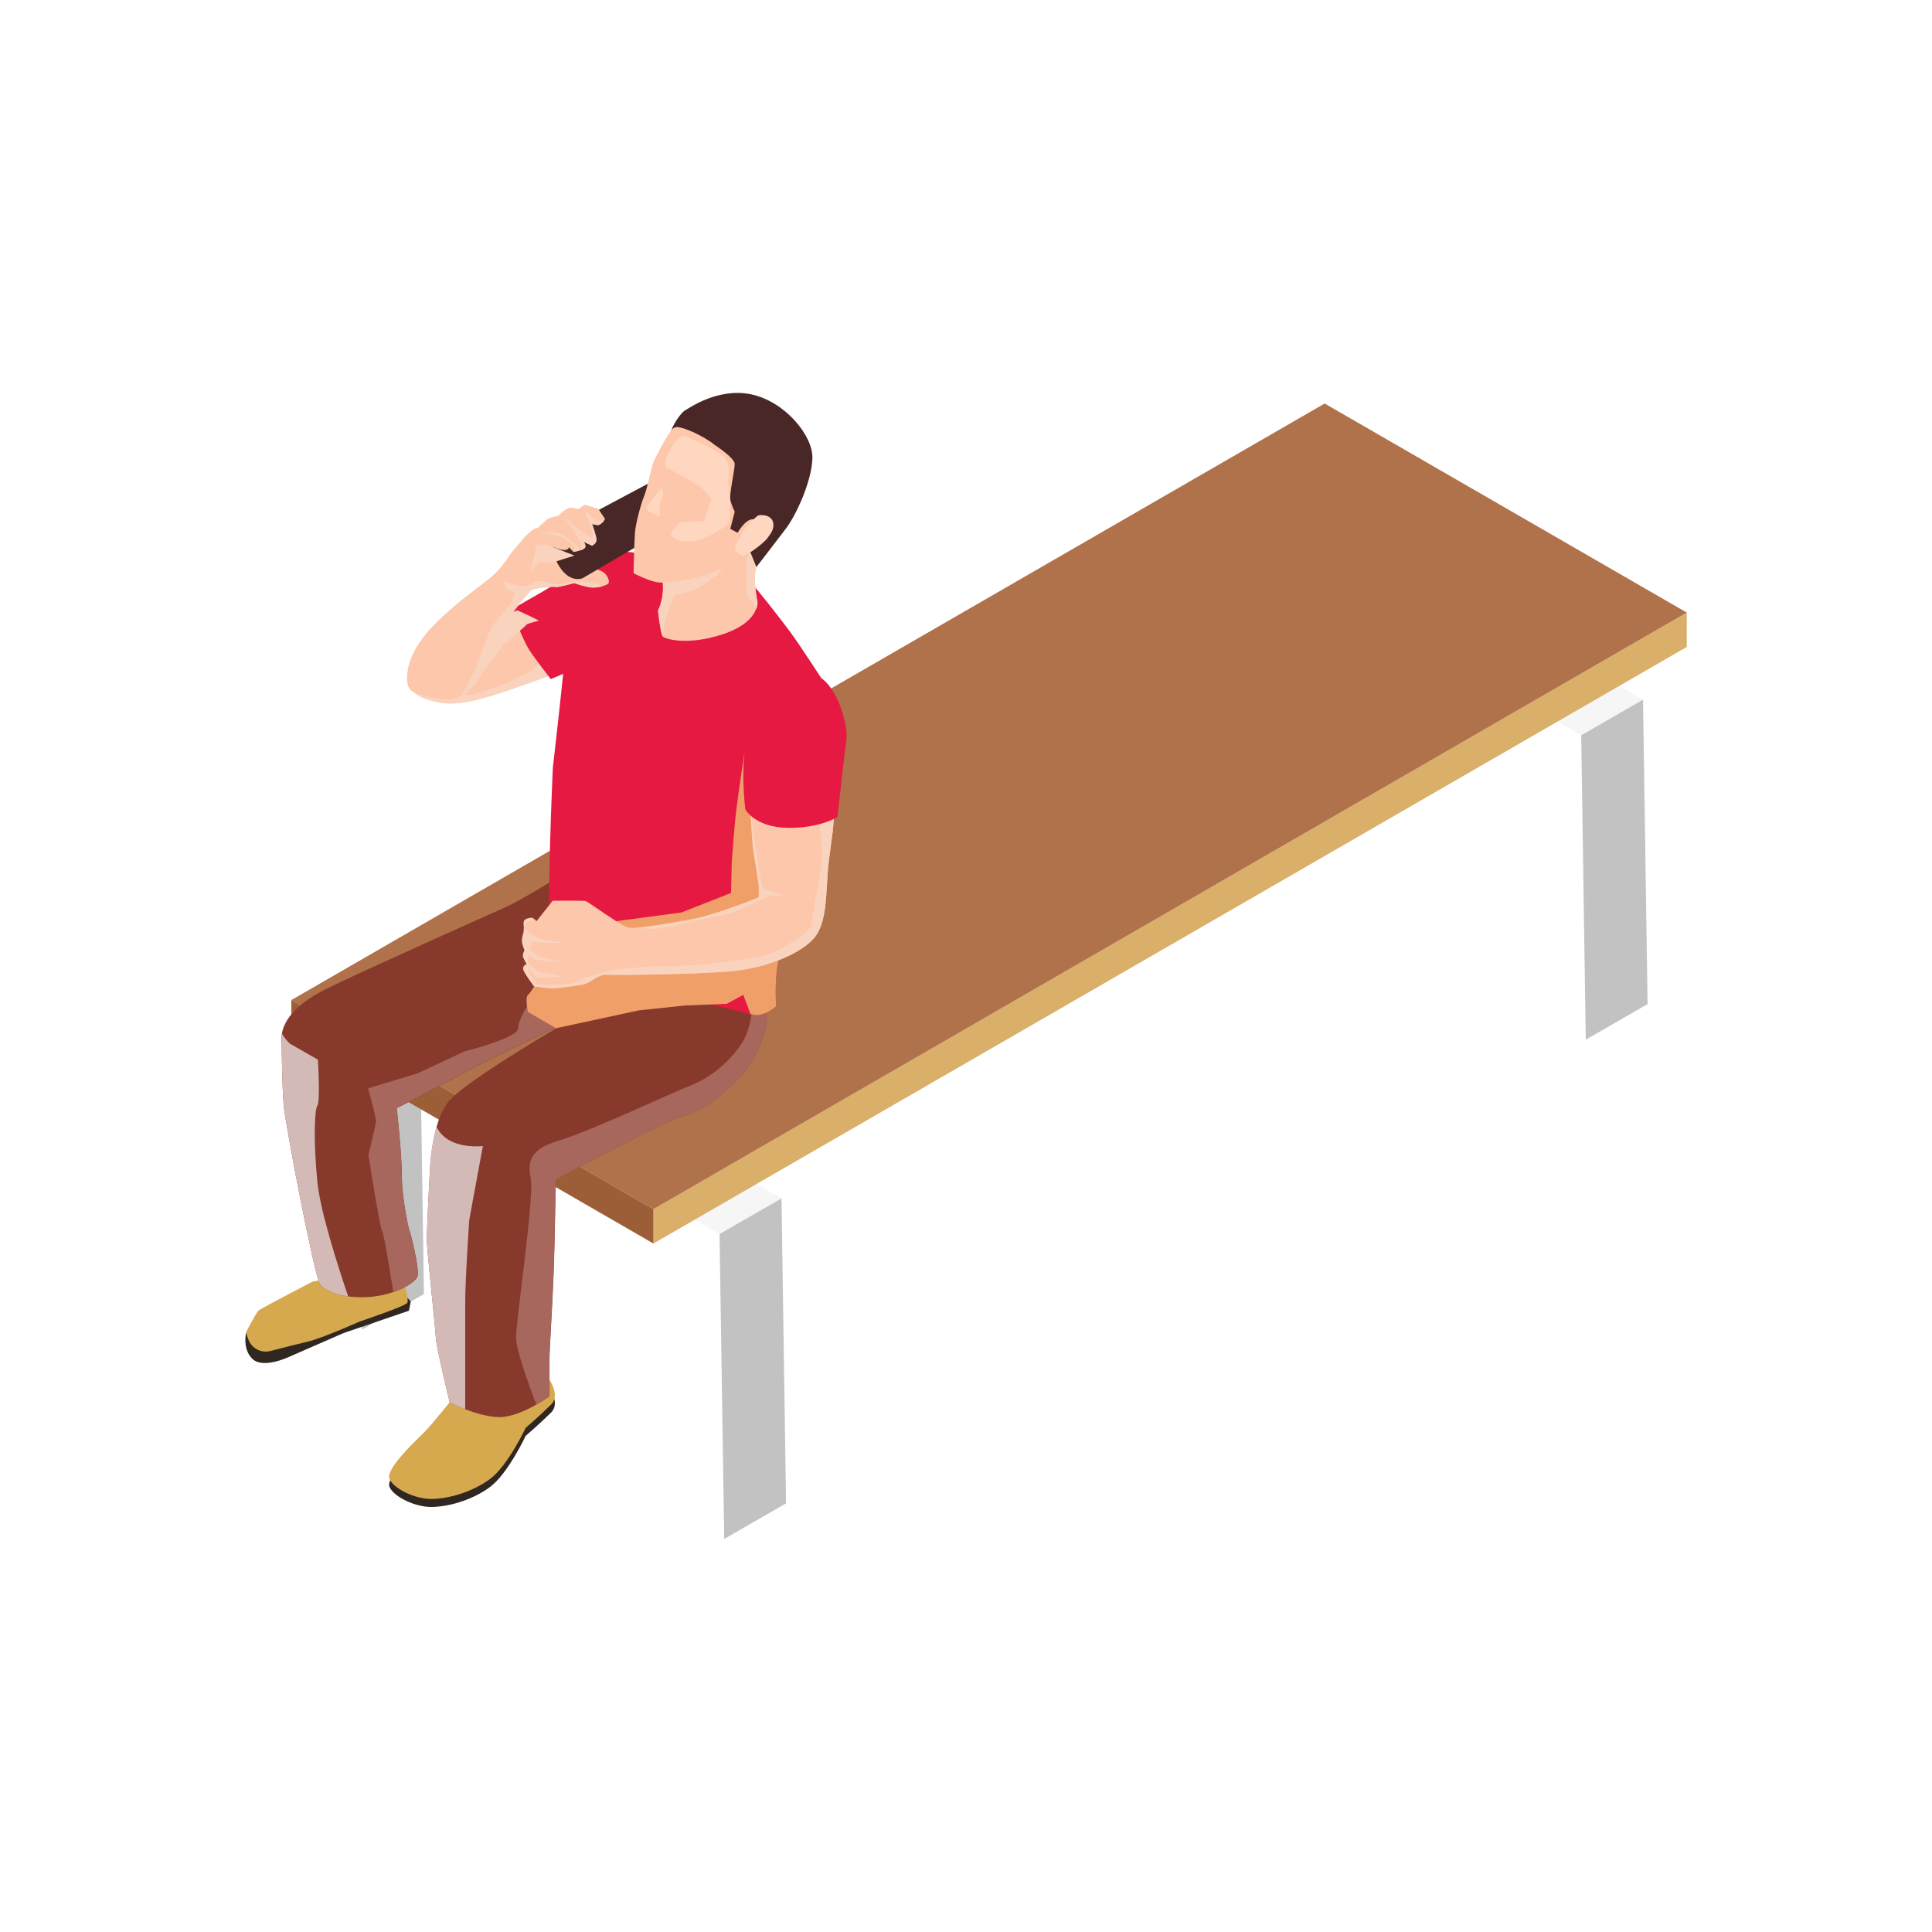 <svg xmlns="http://www.w3.org/2000/svg" viewBox="0 0 140 140"><defs><style>      .cls-1 {        fill: none;      }      .cls-2 {        fill: #f6f6f6;      }      .cls-3 {        fill: #ffd6bf;      }      .cls-4 {        fill: #fcc7aa;      }      .cls-5 {        fill: #c2c2c2;      }      .cls-6 {        fill: #d9af6a;      }      .cls-7 {        fill: #b0724a;      }      .cls-8 {        fill: #e51942;      }      .cls-9 {        fill: #d6a94f;      }      .cls-10 {        fill: #873a2c;      }      .cls-11 {        fill: #9c5e36;      }      .cls-12 {        fill: #2f2720;      }      .cls-13 {        fill: #4a2727;      }      .cls-14 {        fill: #a8675d;      }      .cls-14, .cls-15, .cls-16, .cls-17 {        mix-blend-mode: multiply;      }      .cls-15 {        fill: #d4bab6;      }      .cls-16 {        fill: #f09f69;      }      .cls-17 {        fill: #fad3be;      }      .cls-18 {        isolation: isolate;      }    </style></defs><g class="cls-18"><g id="Livello_2" data-name="Livello 2"><g id="layer"><rect class="cls-1" width="140" height="140"></rect><g><g><g><polygon class="cls-2" points="25.9 74.27 30.35 71.66 56.63 86.84 52.14 89.42 25.9 74.27"></polygon><polygon class="cls-5" points="52.48 111.52 56.96 108.94 56.63 86.84 52.14 89.42 52.48 111.52"></polygon><polygon class="cls-5" points="26.24 96.34 30.72 93.77 30.39 71.66 25.9 74.24 26.24 96.34"></polygon></g><g><polygon class="cls-2" points="88.18 38.04 92.66 35.46 119.06 50.7 114.58 53.28 88.18 38.04"></polygon><polygon class="cls-5" points="114.91 75.34 119.39 72.76 119.06 50.7 114.58 53.28 114.91 75.34"></polygon></g><g><polygon class="cls-6" points="47.35 90.11 47.35 87.62 122.23 44.39 122.23 46.88 47.35 90.11"></polygon><polygon class="cls-7" points="47.35 87.62 21.11 72.47 95.99 29.24 122.23 44.39 47.35 87.62"></polygon><polygon class="cls-11" points="21.11 74.96 21.11 72.47 47.35 87.62 47.35 90.11 21.11 74.96"></polygon></g></g><path class="cls-12" d="M28.77,93.35s.99,.88,.99,.97-.13,.66-.13,.66l-4.74,1.62-4.05,1.77s-1.79,.82-2.54,.11c-.75-.71-.47-1.9-.47-1.9l7.13-1.98,3.81-1.25Z"></path><path class="cls-9" d="M17.82,96.58s.09,.25,.19,.52c.25,.62,.93,.97,1.58,.8,.88-.23,2.06-.53,2.67-.67,1.06-.24,3.81-1.47,3.81-1.47,0,0,3.3-1.1,3.45-1.36s-.52-2.39-.52-2.39l-6.31,.84s-3.79,1.96-3.97,2.13c-.17,.17-.91,1.59-.91,1.59Z"></path><path class="cls-10" d="M20.41,75.13s0,.09,0,.23c.08,1.04,1.03,2.42,2.26,3.65,.12,.12,.26,.23,.43,.33,1,.63,2.69,.92,3.98,1.01,.83,.06,1.49,.03,1.67-.05,.52-.23,5.3-2.78,5.72-3.01,.42-.23,6.69-3.27,6.69-3.27,5.51-.98,6.19-3.99,5.69-6.26-.29-1.33-.99-2.41-1.36-2.69-1-.77-5.38-1.3-5.38-1.3,0,0-2.45,1.52-3.48,1.97-1.03,.46-10.57,4.72-12.93,5.89-2.2,1.08-3.1,2.25-3.27,3.26-.01,.08-.02,.15-.03,.23Z"></path><path class="cls-10" d="M20.41,75.13s0,.09,0,.23c0,.81,.04,3.48,.15,4.73,.13,1.49,2.24,12.46,2.63,12.97,.27,.37,.99,.73,2.04,.88,.43,.06,.92,.08,1.45,.05,.66-.04,1.29-.18,1.83-.36,.97-.33,1.65-.82,1.75-1.16,.15-.53-.52-3.18-.58-3.27-.06-.09-.56-2.39-.56-4.01s-.37-4.9-.37-4.9l-.54-1.41-.38-.36-3.05-2.91-4.19-.46-.19-.02Z"></path><path class="cls-14" d="M27.26,81.19c0,.17-.56,2.5-.56,2.5,0,0,.82,5.3,.99,5.52,.12,.15,.56,2.84,.81,4.42,.97-.33,1.65-.82,1.75-1.16,.15-.53-.52-3.18-.58-3.27-.06-.09-.56-2.39-.56-4.01s-.37-4.9-.37-4.9c.52-.23,5.3-2.78,5.72-3.01,.42-.23,6.69-3.27,6.69-3.27,5.51-.98,6.19-3.99,5.69-6.26-2.35-.15-5.05,1.73-6.14,2.48-1.9,1.29-3.15,3.54-3.15,4.27s-3.87,1.68-3.87,1.68l-3.42,1.6-2.45,.74-1.13,.34s.21,.82,.38,1.48c.1,.42,.18,.78,.18,.84Z"></path><path class="cls-15" d="M20.41,75.13s0,.09,0,.23c0,.81,.04,3.48,.15,4.73,.13,1.49,2.24,12.46,2.63,12.97,.27,.37,.99,.73,2.04,.88-.72-2.11-2.01-6.11-2.23-8.27-.3-3.02-.21-5.26,0-5.56,.06-.09,.09-.39,.1-.78,.03-.99-.06-2.54-.06-2.54l-2.03-1.16s-.2-.18-.42-.48c-.05-.08-.11-.16-.16-.25-.01,.08-.02,.15-.03,.23Z"></path><path class="cls-12" d="M33.15,101.49s-1.83,2.31-2.46,2.93-2.78,2.63-2.46,3.34c.32,.71,1.83,1.44,3.02,1.44s2.93-.47,4.25-1.44c1.31-.97,2.59-3.71,2.59-3.71,0,0,1.08-.93,1.85-1.7,.78-.77-.39-2.17-.39-2.17l-6.4,1.31Z"></path><path class="cls-9" d="M33.15,100.91s-1.83,2.31-2.46,2.93c-.63,.62-2.78,2.63-2.46,3.34,.32,.71,1.83,1.44,3.02,1.44s2.93-.47,4.25-1.44c1.31-.97,2.59-3.71,2.59-3.71,0,0,1.08-.93,1.85-1.7,.78-.77-.39-2.17-.39-2.17l-6.4,1.31Z"></path><path class="cls-10" d="M31.14,84.86c0,.23,1.27,2.12,3.03,2.58,.24,.06,.49,.1,.75,.1,1.19,0,2.52-.51,3.55-1.02,1.04-.52,1.79-1.04,1.79-1.04,0,0,8.1-4.37,9.4-4.65,1.3-.29,3.36-2.01,4.3-3.17,.94-1.16,1.46-2.62,1.59-3.59,.13-.97-.84-3.43-.84-3.43,0,0-.05-.04-.14-.1-.87-.61-5.59-3.6-11.1-1.42,0,0-3.33,2.49-3.52,3.1-.19,.62,.36,2.3,.36,2.3,0,0-6.63,3.85-7.83,5.33-.38,.47-.65,1.12-.84,1.79-.42,1.46-.48,3.05-.48,3.22Z"></path><path class="cls-10" d="M30.93,89.69c0,1.1,.65,6.66,.65,7.22s1.01,4.72,1.01,4.72c0,0,.46,.24,1.12,.49,.7,.27,1.62,.55,2.44,.57,.9,.01,1.97-.48,2.72-.91,.56-.32,.95-.6,.95-.6v-2.84c0-.43,.19-3.41,.29-5.84,.1-2.43,.16-7.01,.16-7.01l.03-2.36s-.27-.06-.67-.14c-1.16-.24-3.45-.7-4.1-.7-.32,0-.97,.33-1.68,.76-1.26,.76-2.7,1.83-2.7,1.83,0,0-.21,3.73-.21,4.83Z"></path><path class="cls-14" d="M37.39,96.88c0,.87,.85,3.28,1.47,4.89,.56-.32,.95-.6,.95-.6v-2.84c0-.43,.19-3.41,.29-5.84,.1-2.43,.16-7.01,.16-7.01,0,0,8.1-4.37,9.4-4.65,1.3-.29,3.36-2.01,4.3-3.17,.94-1.16,1.46-2.62,1.59-3.59,.13-.97-.84-3.43-.84-3.43,0,0-.05-.04-.14-.1,.05,.99,.11,3.63-.79,5.02-1.12,1.72-2.72,2.72-3.75,3.1-1.03,.39-7.37,3.36-9.44,3.96-.38,.11-.7,.23-.96,.35-1.21,.57-1.4,1.31-1.17,2.41,.04,.21,.05,.61,.02,1.14-.13,2.81-1.08,9.24-1.08,10.36Z"></path><path class="cls-15" d="M30.93,89.69c0,1.1,.65,6.66,.65,7.22s1.01,4.72,1.01,4.72c0,0,.46,.24,1.12,.49,0-2.32,0-6.33,0-7.47-.02-1.64,.29-6.21,.29-6.21l.18-1,.81-4.39s-.5,.06-1.14-.02c-.79-.1-1.78-.43-2.22-1.39-.42,1.46-.48,3.05-.48,3.22,0,0-.21,3.73-.21,4.83Z"></path><path class="cls-4" d="M29.88,49.9c.08,.37,.57,.68,1.63,.94,1.07,.26,2.23,.16,4.1-.42,1.87-.58,4.53-1.58,4.53-1.58,0,0,.15-1.04,.21-1.92,.03-.52,.04-.97-.03-1.12-.09-.17-.67-.5-1.28-.81-.76-.39-1.56-.74-1.56-.74,0,0-4.22,1.55-4.7,1.55-.16,0-.52,.39-.94,.93-.03,.04-.07,.09-.11,.14,0,0,0,.01-.01,.02-.23,.3-.46,.63-.69,.96-.47,.69-.89,1.38-1.06,1.77-.06,.14-.09,.24-.08,.29Z"></path><path class="cls-17" d="M29.88,49.9c.08,.37,.57,.68,1.63,.94,1.07,.26,2.23,.16,4.1-.42,1.87-.58,4.53-1.58,4.53-1.58,0,0,.15-1.04,.21-1.92-.25,.08-.42,.14-.42,.14,0,0-.83,1.25-2.12,1.92s-3.47,1.4-3.83,1.38-1.21-.19-1.34-.39c-.13-.19-.67-1.97-.62-2.36,.04-.37,.28-1.45-.19-.88-.03,.04-.07,.09-.11,.14,0,0,0,.01-.01,.02-.62,.87-1.45,2.91-1.45,2.91,0,0-.18-.09-.29-.18-.06,.14-.09,.24-.08,.29Z"></path><path class="cls-8" d="M37.03,44.19s.91,2.25,1.28,2.84c.37,.6,1.6,2.18,1.6,2.18l2.57-1.08,1.94-8.01s-2.69,1.11-3.34,1.63c-.65,.52-3.07,1.87-3.07,1.87l-.97,.57Z"></path><path class="cls-17" d="M31.03,47.84l3.81,1.1s1.55-2.08,1.59-2.15c.04-.06,1.67-1.42,1.73-1.53,.03-.05,.44-.17,.89-.29-.76-.39-1.56-.74-1.56-.74,0,0-4.22,1.55-4.7,1.55-.16,0-.52,.39-.94,.93-.03,.04-.07,.09-.11,.14,0,0,0,.01-.01,.02-.23,.3-.46,.63-.69,.96Z"></path><path class="cls-8" d="M39.9,67.11s.53,.87,1.26,1.8c.78,.98,1.78,2.03,2.67,2.24,1.72,.41,5.15,1.53,6.55,1.53,.31,0,.66,.04,1.04,.11,1.06,.18,2.26,.55,2.97,.69,.18,.04,.33,.06,.43,.06,.69,.02,1.42-.63,1.42-.63,0,0-.19-2.61,.37-4.03s.99-10.36,.99-10.36l.28-1.36,1.64-8.01s-1.51-2.33-2.26-3.36c-.76-1.03-2.57-3.32-2.95-3.71s-4.68-1.87-6.51-1.87-1.79-.34-3.02-.17c-1.23,.17-3.36,1.77-3.58,4.72-.22,2.95-1.14,10.88-1.14,10.88,0,0-.47,10.54-.16,11.48Z"></path><path class="cls-4" d="M30.02,50.16c.72,.24,1.97,.73,3.06,.43,.06-.02,.13-.04,.19-.07,.99-.4,1.6-1.66,1.6-1.66,0-.06,.92-2.1,1.29-2.92,.37-.82,2.04-2.97,2.34-3.17,.31-.19,1.63-.29,1.78-.24,.15,.05,1.29-.28,1.32-.28s.85,.3,1.31,.32c.21,.01,.46-.02,.67-.07,.26-.06,.47-.16,.52-.25,.1-.16-.12-.67-.47-.84-.36-.17-1.07-.49-1.07-.49l-.42-.32s-1.65-1.74-1.89-1.8c-.24-.06-1.4-.13-2.17,.24-.78,.37-1.42,1.92-2.54,2.82-1.12,.91-2.54,1.83-4.22,3.56s-1.79,3.23-1.79,3.23c0,0-.24,1.28,.47,1.51Z"></path><path class="cls-13" d="M47.06,39.06l-4.84,2.84s-.86,.39-1.65-.79c-.79-1.18-.45-2.42-.45-2.42l7.28-3.88s-.51,1.9-.52,2.46c0,.68,.18,1.8,.18,1.8Z"></path><path class="cls-4" d="M36.83,41.19c.07,.65,.94,.66,1.15,.62,.21-.05,.63-.55,.84-.81,.21-.26,.42-1.49,.74-1.49,.32,0,.82,.29,1.24,.34,.42,.05,.42-.2,.42-.2l.33,.34s.03,0,.07,0c.1-.02,.28-.05,.48-.13,.05-.02,.11-.04,.16-.07,.34-.18,0-.54,0-.54l.63,.29s.32-.14,.32-.42-.32-1.15-.32-1.15c0,0,.11,.03,.37,.08,.18,.03,.4-.19,.51-.33h0c.05-.06,.08-.11,.08-.11l-.5-.74s-.92-.29-.97-.29c-.05,0-.47,.31-.47,.31,0,0-.32-.11-.6-.1-.27,.02-.86,.58-.86,.58,0,0-.56,.11-.76,.24-.19,.13-.7,.63-.7,.63,0,0-.14,.05-.26,.08-.11,.03-.66,.53-.66,.53l-1.17,1.42s-.19,.26-.11,.91Z"></path><path class="cls-4" d="M47.67,44.24s.19,1.72,.36,1.89c.17,.17,1.75,.67,4.29-.15,1.73-.56,2.29-1.36,2.47-1.85,.09-.24,.09-.4,.09-.45,0-.15-.19-.8-.19-1.86s1.38-4.69,1.38-4.69l-.58-.19-3.49-1.16-2.91,2.72s-.14,.16-.33,.43h0c-.42,.61-1.07,1.74-.83,2.74,.35,1.45-.26,2.59-.26,2.59Z"></path><path class="cls-17" d="M48.04,46.13c-.09-.78,.82-3.01,.82-3.01,0,0,.99-.16,1.49-.4,.5-.24,1.7-1.07,1.76-1.24,.06-.18,2.21-1.59,2.21-1.59l-.25,.84,.02,2.31s.35,.53,.72,1.08c.09-.24,.09-.4,.09-.45,0-.15-.19-.8-.19-1.86s1.38-4.69,1.38-4.69l-.58-.19c-.6-.06-1.42-.03-2.5,.02-2.39,.1-2.59,1.15-4.23,1.96h0c-.42,.61-1.07,1.74-.83,2.74,.35,1.45-.26,2.59-.26,2.59,0,0,.19,1.72,.36,1.89Z"></path><path class="cls-16" d="M38.25,73.32l2.04,1.19,5.98-1.29,3.39-.36,1.76-.07,1.25-.05,1.19-.65,.53,1.4c.18,.04,.33,.06,.43,.06,.69,.02,1.42-.63,1.42-.63,0,0-.19-2.61,.37-4.03s.99-10.36,.99-10.36l.28-1.36c-.88-1.58-2.14-2.61-3.94-2.59,0,0-.49,3.23-.62,4.4-.13,1.16-.29,3.42-.29,3.42l-.06,2.31-3.59,1.41-5.85,.78-2.36,2.03-1.88,1.62s-.81,1.38-1.03,1.55c-.23,.17,0,1.24,0,1.24Z"></path><path class="cls-17" d="M33.27,50.53c.99-.4,1.6-1.66,1.6-1.66,0-.06,.92-2.1,1.29-2.92,.37-.82,2.04-2.97,2.34-3.17,.31-.19,1.63-.29,1.78-.24,.15,.05,1.29-.28,1.32-.28s.85,.3,1.31,.32c.21,.01,.46-.02,.67-.07h0c-.17-.25-.71-.28-.71-.28l-1.01-.14-1.4,.27-.68-.13s-.38-.1-.76-.14c-.37-.04-.49,.27-.49,.27,0,0-.65,.16-.86,.12-.21-.04-1.18-.39-1.18-.39l.13,.54,.71,.34-.32,.76-1.4,1.7s-1.1,2.84-1.16,3.04c-.06,.19-.93,1.83-.93,1.83-.09,.08-.18,.16-.26,.23Z"></path><path class="cls-17" d="M38.36,41.52l.68-.77h1.04l1.55-.49-1.64-.65-.43-.1s-.75-.18-.75,.12-.15,.88-.15,.88l-.3,1.01Z"></path><path class="cls-17" d="M42.1,39.3l.02,.56c.05-.02,.11-.04,.16-.07,.34-.18,0-.54,0-.54l.63,.29s.32-.14,.32-.42-.32-1.15-.32-1.15c0,0,.11,.03,.37,.08,.18,.03,.4-.19,.51-.33h-.55l-.97-.82,.36,.72s.34,1.12,.34,1.14c0,.02,0,.13-.1,.2-.1,.06-.74-.47-.74-.47l-1.27-1.04c.04,.06,.77,1.11,.78,1.15,.01,.05,.47,.7,.47,.7Z"></path><path class="cls-17" d="M39.11,38.63l.95,.12,.65,.18,.92,.61v.43c.1-.02,.28-.05,.48-.13l-.48-.47-1.18-.8-1.34,.05Z"></path><path class="cls-4" d="M37.92,69.37c.08,.21,.26,.5,.26,.5,0,0-.41,.11-.21,.5,.19,.39,.73,1.1,.73,1.1,0,0,1.16,.16,1.31,.16s1.73-.18,2.25-.29c.52-.11,1.11-.76,1.67-.71,.55,.05,6.64-.02,9.18-.26,2.54-.24,5.19-1.37,6.03-2.59,.84-1.21,.7-3.38,.89-5.12,.2-1.75,.49-3.07,.36-4.38-.02-.24-.24-.41-.58-.52-1.47-.47-5.25,.15-5.37,.18-.04,0-.05,.24-.04,.57,.02,.94,.17,2.7,.17,2.81,0,.14,.44,2.65,.44,2.99v.71s-3.05,1.28-5.14,1.65c-1.6,.28-2.97,.51-3.76,.56-.24,.01-.43,.01-.56-.01-.04,0-.09-.03-.15-.05-.73-.31-2.79-1.84-2.97-1.88-.19-.04-2.38-.02-2.38-.02l-1.17,1.48s-.13-.13-.23-.2c-.04-.03-.08-.05-.11-.05-.1,0-.5,.06-.55,.24-.05,.18,0,.42,0,.42l-.02,.37s-.12,.32-.12,.62,.19,.69,.19,.69c0,0-.18,.31-.1,.52Z"></path><path class="cls-17" d="M55.66,64.96l1.07-.1s-1.41-.44-1.46-.54c-.05-.1-.52-2.92-.52-2.92l-.38-2.89c.02,.94,.17,2.7,.17,2.81,0,.14,.44,2.65,.44,2.99v.71s-3.05,1.28-5.14,1.65c-1.6,.28-2.97,.51-3.76,.56,.43,.04,.96,.08,1.3,.09,.66,.02,4.69-.95,5.38-1.11,.7-.16,2.89-1.25,2.89-1.25Z"></path><path class="cls-17" d="M37.92,69.37c.08,.21,.26,.5,.26,.5,0,0-.41,.11-.21,.5,.19,.39,.73,1.1,.73,1.1,0,0,1.16,.16,1.31,.16s1.73-.18,2.25-.29c.52-.11,1.11-.76,1.67-.71,.55,.05,6.64-.02,9.18-.26,2.54-.24,5.19-1.37,6.03-2.59,.84-1.21,.7-3.38,.89-5.12,.2-1.75,.49-3.07,.36-4.38-.02-.24-.24-.41-.58-.52-.18,.32-.38,.68-.59,1.08,0,0,.47,2.35,.32,3.58-.15,1.23-.76,4.35-.76,4.68s-2.21,1.85-3.5,2.16c-1.29,.3-4.84,.78-6.89,.75-2.05-.02-4.46,.37-4.46,.37l-1.87,.58s-.3,.32-1.06,.37c-.75,.04-2.04,0-2.04,0l-.68-.93v-.18l.58,.63,2.02-.06-1.23-.25-.76-.2-.62-.57v-.52l.55,.31,1.96,.21-1.79-.48-.6-.5,.13-.57,.95,.12h1.55s-1.73-.26-1.89-.31c-.16-.05-.86-.52-.86-.52,0,0-.56-.28,0-.68,.15-.1,.26-.19,.35-.26-.04-.03-.08-.05-.11-.05-.1,0-.5,.06-.55,.24-.05,.18,0,.42,0,.42l-.02,.37s-.12,.32-.12,.62,.19,.69,.19,.69c0,0-.18,.31-.1,.52Z"></path><path class="cls-8" d="M54.01,58.65s.69,1.31,3.1,1.34c2.41,.02,3.58-.8,3.58-.8,0,0,.54-4.94,.65-5.67,.11-.73-.47-3.4-1.81-4.37-3.12,.34-4.59,1.51-5.28,3.81-.69,2.31-.24,5.69-.24,5.69Z"></path><path class="cls-4" d="M56.57,36.33s-1.23,2.84-2.16,3.49c-.93,.65-1.42,1.25-3.15,1.79-1.72,.54-2.84,.65-3.49,.6-.65-.04-1.86-.67-1.86-.67,0,0,.05-2.28,.1-2.93,.04-.65,.45-2.16,.67-2.67,.22-.52,.54-2.18,.69-2.5,.15-.32,1.28-2.68,2.1-3.15s3.7-.82,5.25-.7c1.55,.13,2.07,5.95,2.07,5.95l-.22,.78Z"></path><path class="cls-13" d="M51.7,32.18s1.54,.99,1.54,1.44-.4,2.2-.32,2.59c.08,.39,.32,.87,.32,.87l-.32,1.24,.53,.29s.74-1.34,1.36-.89c.61,.45-.49,2.16-.49,2.16l.49,1.21s1.35-1.74,2.12-2.76c.78-1.02,1.89-3.46,1.94-5.12,.05-1.66-2.02-4.14-4.46-4.64-2.44-.5-4.58,1.08-4.74,1.15-.16,.06-.67,.61-1.03,1.46,.22-.3,.49-.25,.77-.17,1.21,.34,2.3,1.16,2.3,1.16Z"></path><path class="cls-3" d="M53.26,39.85s.24,.35,.57,.4,1.6-.99,1.76-1.23c.16-.24,.56-.63,.43-1.17-.13-.55-.85-.56-1.06-.5-.2,.06-1.01,.96-1.14,1.2-.13,.24-.39,.76-.47,.84-.09,.08-.09,.47-.09,.47Z"></path><path class="cls-3" d="M48.23,33.83s1.85,1.01,2.39,1.36c.54,.34,.94,1,.94,1l-.55,1.57-1.77,.09s-.74,.76-.61,.92,.35,.58,1.6,.44,2.61-1.32,2.61-1.32l.07-1.67-.16-1.3s.32-1.29-.32-1.85c-.65-.56-2.63-1.44-2.93-1.51-.3-.06-1.44,1.42-1.27,2.28Z"></path><path class="cls-3" d="M46.85,36.72s.11,.33,.11,.33l.88,.4-.06-.87s.3-.78,.28-.81c-.02-.03-.06-.47-.15-.38-.09,.09-1.07,1.33-1.07,1.33Z"></path></g></g></g></g></svg>